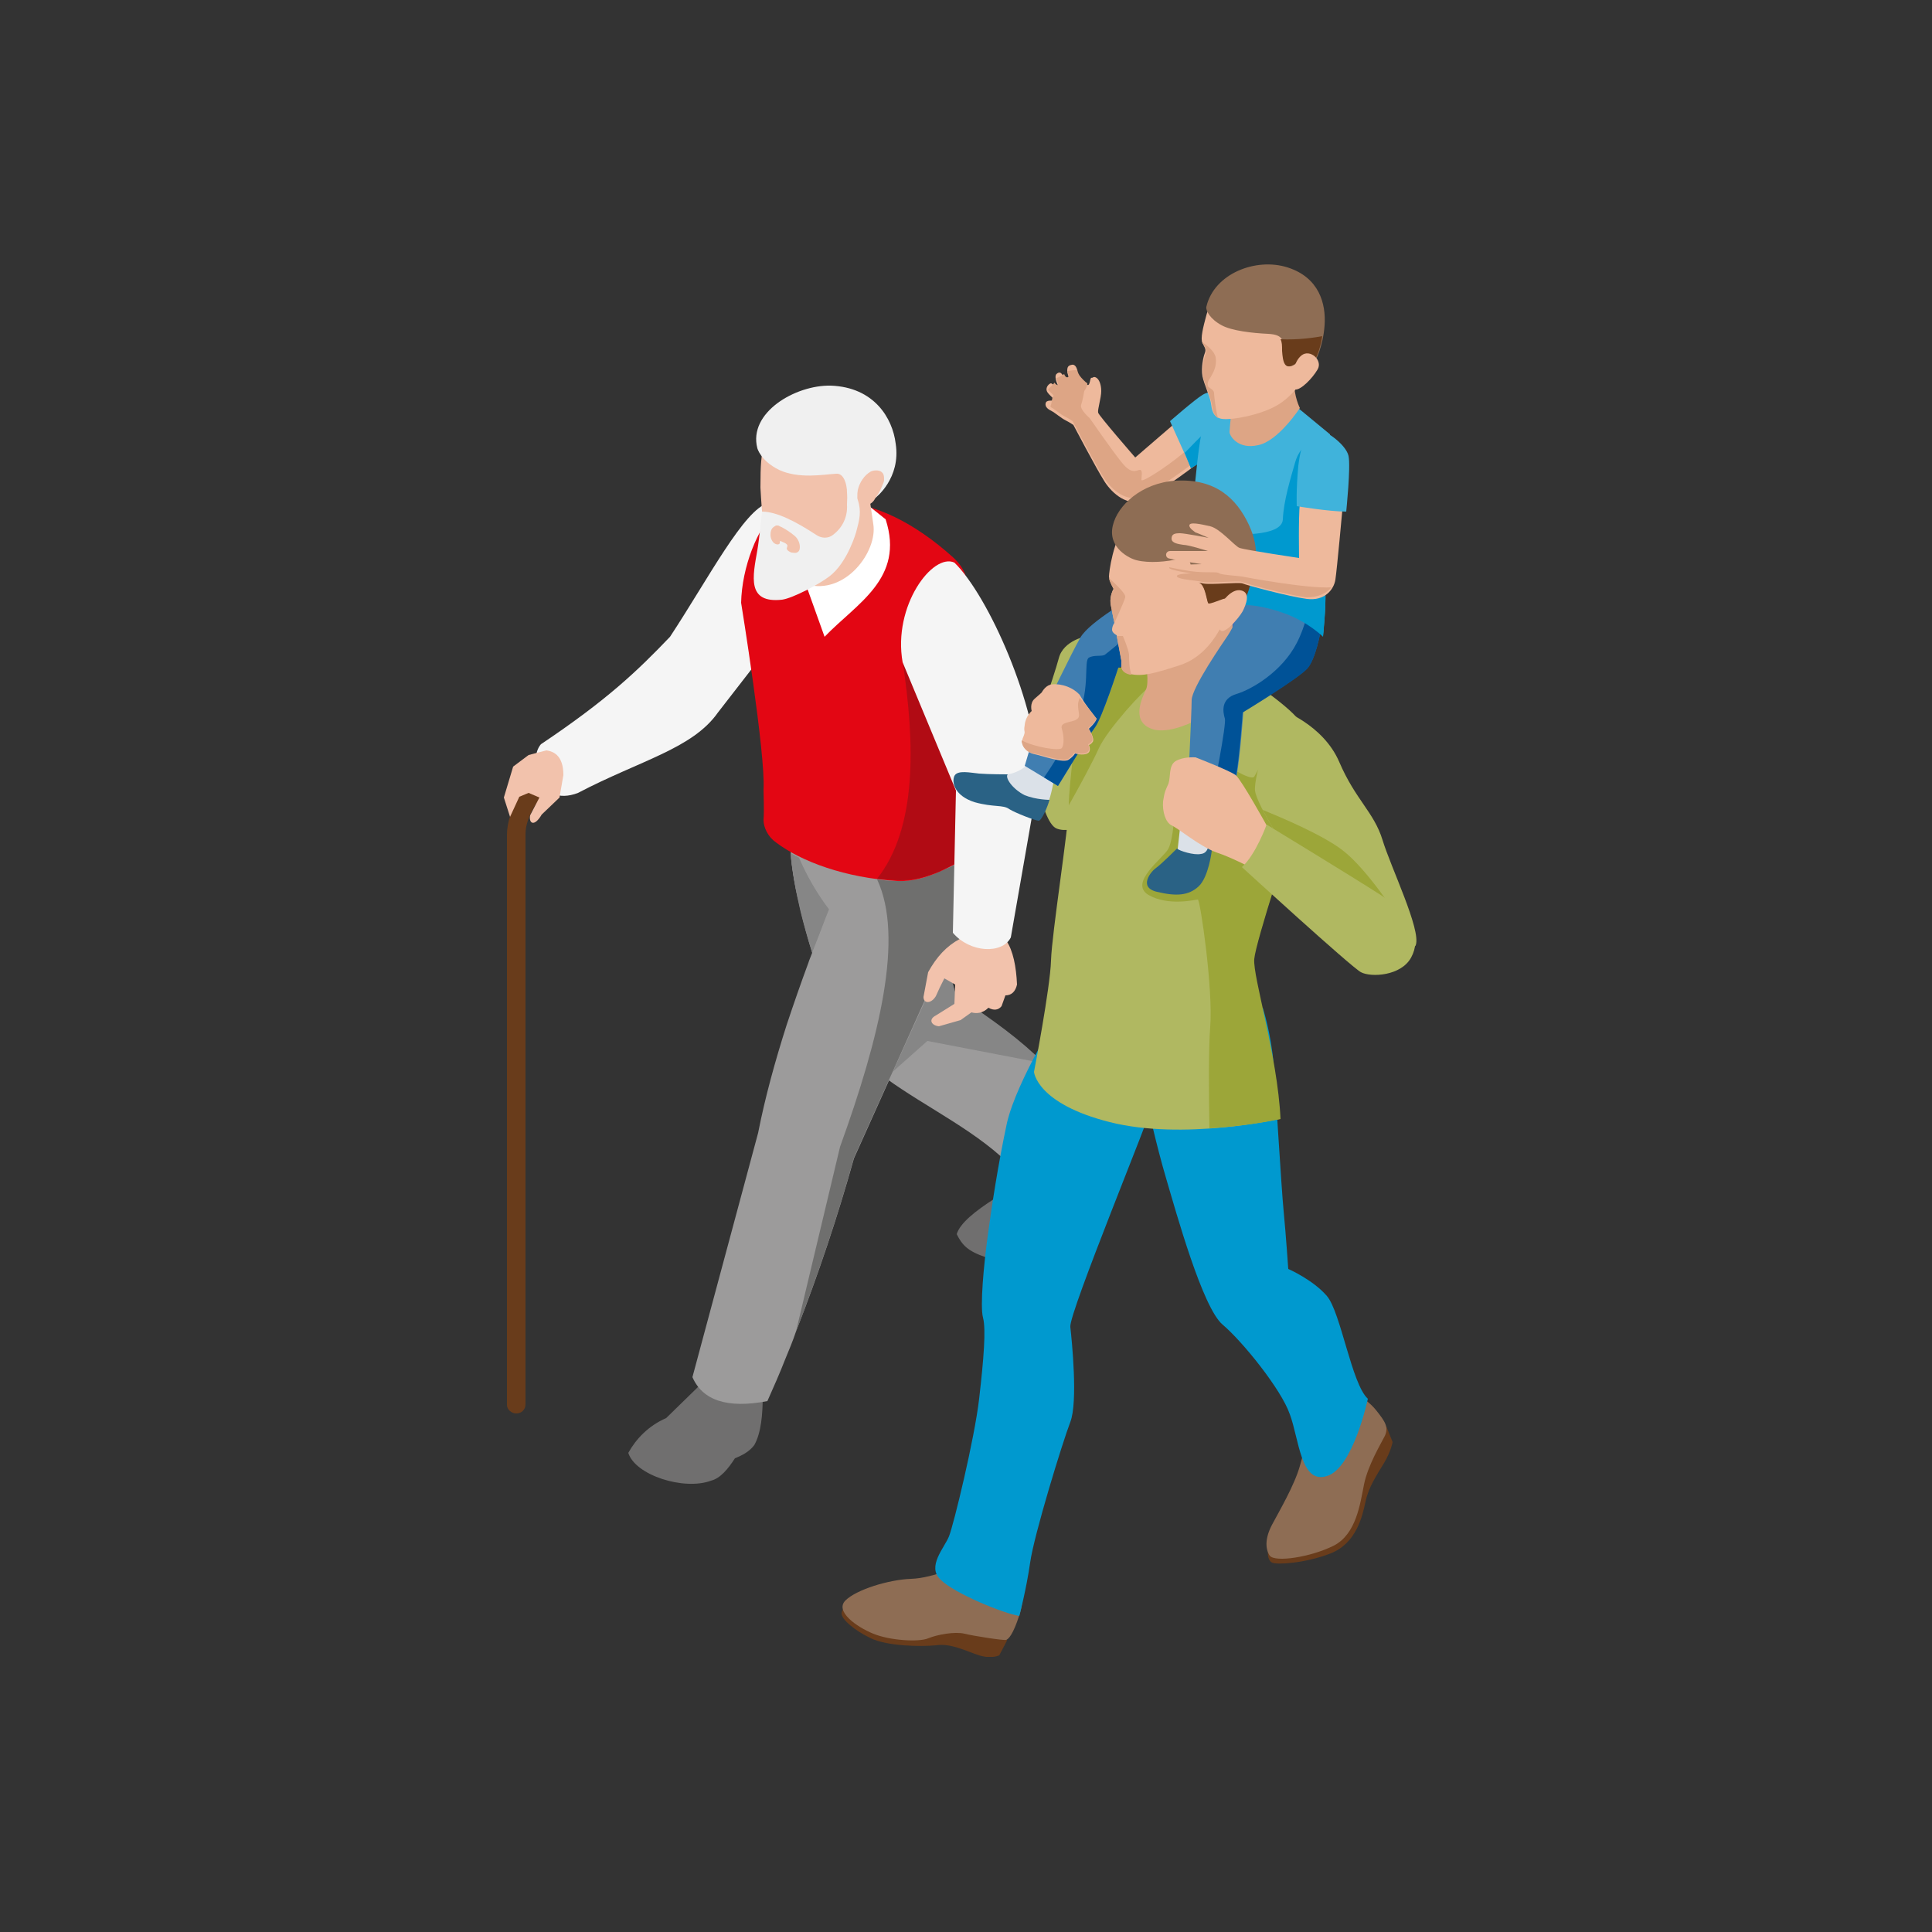 <?xml version="1.0" encoding="utf-8"?>
<!-- Generator: Adobe Illustrator 26.5.0, SVG Export Plug-In . SVG Version: 6.00 Build 0)  -->
<svg version="1.1" id="Ebene_1" xmlns="http://www.w3.org/2000/svg" xmlns:xlink="http://www.w3.org/1999/xlink" x="0px" y="0px"
	 viewBox="0 0 250 250" style="enable-background:new 0 0 250 250;" xml:space="preserve">
<rect x="0" y="0" width="250" height="250" fill="#333333" stroke="none"/>
<style type="text/css">
	.st0{fill:none;}
	.st1{fill:#693C1B;}
	.st2{fill:#706F6F;}
	.st3{fill:#9C9B9B;}
	.st4{fill:#CACCD3;}
	.st5{fill:#868686;}
	.st6{fill:#6F6F6E;}
	.st7{fill:#F5F5F5;}
	.st8{fill:#F2C2AC;}
	.st9{fill:#E30613;}
	.st10{fill:#FFFFFF;}
	.st11{fill:#EFAC90;}
	.st12{fill:#F0F0F0;}
	.st13{fill:#E0C9CD;}
	.st14{fill:#97898D;}
	.st15{fill:#807678;}
	.st16{opacity:0.25;fill:#1D1D1B;enable-background:new    ;}
	.st17{clip-path:url(#SVGID_00000166638995395334334320000000449008906229804946_);fill:#B0B861;}
	.st18{clip-path:url(#SVGID_00000042015168832405164490000008108725879600132251_);fill:#693C1B;}
	.st19{clip-path:url(#SVGID_00000080168685610905090750000000244865855048961179_);fill:#693C1B;}
	.st20{clip-path:url(#SVGID_00000145056566592399657050000017576193150090309030_);fill:#8E6D54;}
	.st21{clip-path:url(#SVGID_00000152973911429927551640000011956329290492240545_);fill:#8E6D54;}
	.st22{clip-path:url(#SVGID_00000090265396662209781080000000453115959234914432_);fill:#0099CF;}
	.st23{clip-path:url(#SVGID_00000158746811499648242030000008769360705409396101_);fill:#0099CF;}
	.st24{clip-path:url(#SVGID_00000066490609422438535390000016388911698469803918_);fill:#B0B861;}
	.st25{clip-path:url(#SVGID_00000016076267409083825500000010752936941589802132_);fill:#9CA639;}
	.st26{clip-path:url(#SVGID_00000078765569374238222940000015090510628835507584_);fill:#9CA639;}
	.st27{clip-path:url(#SVGID_00000121265350174826923470000005296599151367173006_);fill:#DBE1E8;}
	.st28{clip-path:url(#SVGID_00000084526746361809454240000013765529681059797921_);fill:#DBE1E8;}
	.st29{clip-path:url(#SVGID_00000041269473534126164310000013569540377287286711_);fill:#4670B5;}
	.st30{clip-path:url(#SVGID_00000118382224444023957210000002801612609378730424_);fill:#EEB99C;}
	.st31{clip-path:url(#SVGID_00000107570419502409167850000009858514560807062178_);fill:#DDA585;}
	.st32{clip-path:url(#SVGID_00000006702788226950852220000003218080830829522081_);fill:#40B3DB;}
	.st33{clip-path:url(#SVGID_00000158027748517426559460000010577292286631939239_);fill:#0099CF;}
	.st34{clip-path:url(#SVGID_00000023249465799894940490000008648022705174358674_);fill:#B0B861;}
	.st35{clip-path:url(#SVGID_00000059275419266869596410000010935894464270375814_);fill:#9CA639;}
	.st36{clip-path:url(#SVGID_00000083066820094952503240000017463282259174437268_);fill:#DDA585;}
	.st37{clip-path:url(#SVGID_00000164490449637386545650000000633467989037676718_);fill:#407EB1;}
	.st38{clip-path:url(#SVGID_00000086653112188881525580000015130465465557533365_);fill:#005297;}
	.st39{clip-path:url(#SVGID_00000031929355569595377890000013463634821919792040_);fill:#40B3DB;}
	.st40{clip-path:url(#SVGID_00000070114066508056749320000012690811200577638831_);fill:#0099CF;}
	.st41{clip-path:url(#SVGID_00000092444835193419816870000005149072199544434068_);fill:#407EB1;}
	.st42{clip-path:url(#SVGID_00000146467349108436458570000016300592264883997848_);fill:#005297;}
	.st43{clip-path:url(#SVGID_00000001640137666006299410000002128241087462329988_);fill:#EEB99C;}
	.st44{clip-path:url(#SVGID_00000127019416943187620960000007681895790496454294_);fill:#DDA585;}
	.st45{clip-path:url(#SVGID_00000067227371856613912310000001694374334771034790_);fill:#DDA585;}
	.st46{clip-path:url(#SVGID_00000127730406375402170950000015727461136736013998_);fill:#8E6D54;}
	.st47{clip-path:url(#SVGID_00000098906860014053654630000018410785159057543824_);fill:#693C1B;}
	.st48{clip-path:url(#SVGID_00000163761398477541618150000005029112602791405499_);fill:#EEB99C;}
	.st49{clip-path:url(#SVGID_00000023979663523744880320000009040827552341224112_);fill:#EEB99C;}
	.st50{clip-path:url(#SVGID_00000148631824019793655300000007641339690690424224_);fill:#DDA585;}
	.st51{clip-path:url(#SVGID_00000173134802608308241470000015455155225182519474_);fill:#40B3DB;}
	.st52{clip-path:url(#SVGID_00000175296607848652202320000012567450348483982518_);fill:#DDA585;}
	.st53{clip-path:url(#SVGID_00000132771600529494277000000013356158471425048737_);fill:#EEB99C;}
	.st54{clip-path:url(#SVGID_00000018927162613894815800000007345149956002581928_);fill:#DDA585;}
	.st55{clip-path:url(#SVGID_00000103222806545266058890000015410500030304943255_);fill:#8E6D54;}
	.st56{clip-path:url(#SVGID_00000119813510454263109610000005740537187938387601_);fill:#693C1B;}
	.st57{clip-path:url(#SVGID_00000015356359225526562210000001679506934983774609_);fill:#EEB99C;}
	.st58{clip-path:url(#SVGID_00000173122222502992000050000010056552298495549843_);fill:#2A6285;}
	.st59{clip-path:url(#SVGID_00000082334475893002963410000005903476773157121946_);fill:#2A6285;}
	.st60{clip-path:url(#SVGID_00000010273591133396865410000007684075455227365261_);fill:#EEB99C;}
	.st61{clip-path:url(#SVGID_00000158744993845604266040000013983127867638473904_);fill:#EEB99C;}
	.st62{clip-path:url(#SVGID_00000114785925930520566940000016530244070472643995_);fill:#DDA585;}
	.st63{clip-path:url(#SVGID_00000166665709426466938100000013303740378409644952_);fill:#B0B861;}
</style>
<rect x="47.4" y="48.1" class="st0" width="118.5" height="161.5"/>
<rect x="63" y="48.1" class="st0" width="102.9" height="149.5"/>
<rect x="47.4" y="48.1" class="st0" width="118.5" height="161.5"/>
<rect x="63" y="48.1" class="st0" width="102.9" height="149.5"/>
<path class="st1" d="M66.8,182.9c0.7,0,1.2-0.5,1.2-1.2v-73.8c0-2.3,2-5.5,4.4-6.8l3.1-1.8c0.6-0.3,0.8-1.1,0.5-1.7
	c-0.3-0.6-1.1-0.8-1.7-0.5L71.2,99c-3.1,1.8-5.6,5.8-5.6,9v73.8C65.6,182.4,66.2,182.9,66.8,182.9"/>
<path class="st2" d="M141.8,146.3c1.1,0.9,1.8,2.6,2.2,4.6c-0.6,1.7-1.7,3-3.3,3.9l-3.7,5c-1,1.3-2.5,2.2-4.2,2.8
	c-1.6,0.4-3.4,0.4-5.2,0.1c-2.4-0.8-3.1-1.6-3.8-3c0.4-1.4,2.4-3,4.9-4.6l3.5-4.3l0.1-4.5l6.5-3.1L141.8,146.3z"/>
<path class="st3" d="M102.1,106c0,8.1,2.5,17.1,6.4,26.7c0.1,0.2,0.2,0.4,0.2,0.6c1.1,2.3,3.3,4.3,5.9,6.2
	c5.2,3.8,12.3,7.1,16.6,11.8c3.8,1.4,10.6-1.4,10.6-5.5c-2.3-3.3-4.4-5.9-6.7-8.1c-3-3-6.4-5.5-11.4-8.8l-4.8-17.5L102.1,106"/>
<path class="st4" d="M103.6,117.9c-0.6-2.6-1.1-5.1-1.3-7.6c0,0,0,0,0,0C102.6,112.8,103,115.3,103.6,117.9"/>
<path class="st5" d="M105.1,123.3c1.6-4,1.1-2.8,2.2-5.6c-1.6-2.1-2.9-4.4-3.9-6.7c-0.4-0.2-0.7-0.4-1.1-0.6c0.2,2.5,0.7,5,1.3,7.6
	C104,119.6,104.5,121.4,105.1,123.3 M115.5,138.7l4.5-4l15.1,2.9c-3-3-6.4-5.5-11.4-8.8l-1.3-4.9c0,0-0.1,0-0.1,0.1l-0.1,0.1
	L115.5,138.7"/>
<path class="st2" d="M98.7,180.5c0,2.5-0.2,4.9-1.1,6.5c-0.6,0.8-1.5,1.3-2.5,1.7c-0.9,1.4-1.9,2.6-3.1,2.9
	c-3.5,1.3-9.8-0.7-10.7-3.6c1-1.8,2.6-3.5,4.9-4.5l4.3-4.2l1.3-4.8l7.3,1.8L98.7,180.5z"/>
<path class="st3" d="M89.6,178.2c1.3,3,4.5,4.1,9.7,3.1c0.8-1.8,1.6-3.6,2.3-5.4c0.5-1.2,1-2.4,1.4-3.6l0,0
	c2.9-7.4,5.4-14.9,7.5-22.4l11.6-25.8l0.1-0.1c6.8-4.3,7.1-9.9,6.3-15.3l0.6-2.6l0.9-3.9l1.4-6.1l0.2-2.1L102,102
	c-0.4,5.7,1.8,11,5.3,15.6c-1.2,3-0.5,1.4-2.6,6.7l-0.1,0.3c-1,2.7-1.9,5.3-2.8,8c-1.5,4.7-2.8,9.4-3.7,14L89.6,178.2"/>
<path class="st6" d="M103,172.3l5.7-23.9c5.1-14.1,8.3-27.1,4.8-34.6c0.8,0.1,1.7,0.2,2.6,0.2c0.2,0,0.3,0,0.5,0
	c1.7,0,3.4-0.5,4.9-1.2c0.9-0.4,2-0.8,3.4-1.4c0.2-0.1,0.5-0.3,0.6-0.6c0.2-0.1,0.3-0.1,0.5-0.2c0.9-0.3,0.7-1.4,0.4-2.5
	c0-0.3,0.1-0.6,0.1-0.8l2.6-1.3l-0.6,2.6c0.2,1.2,0.3,2.5,0.3,3.7c0,4.2-1.3,8.3-6.6,11.6l-0.1,0.1l-6.6,14.7l-0.5,1.1l-4.5,10
	C108.4,157.4,105.9,164.8,103,172.3L103,172.3"/>
<path class="st7" d="M99.4,65.1c-3.1,0.8-7.7,9.7-12.7,17.3c-4.3,4.5-8.2,8.2-16.7,13.9c-1.7,1.9-0.4,8.3,4.8,6.3
	c8-4.2,14.8-5.7,18.1-10.4l7.6-9.8L99.4,65.1z"/>
<path class="st8" d="M66,105.7l-0.8-2.5l1.2-4l2-1.5l2.3-0.6c1.5,0.2,2.2,1.3,2.2,3.2l-0.5,2.9l-2.3,2.2c-1,1.7-1.7,1.1-1.5,0.1
	l1.2-2.3l-1.4-0.6l-1.2,0.5L66,105.7z"/>
<path class="st9" d="M100.4,109c3.3,2.5,9,4.6,15.7,5c3.9,0.2,7.4-2.3,9.9-3.3c1.4-0.5,0.1-2.9,0-4.3c-0.2-1.6-0.3-3.5-0.4-4.5
	l-0.1-4l-0.1-5.1c-1-15.2,1.4-17.5-2.1-20.7c-5-4.5-10.2-7-14.4-7l-8.4,0.8c-2.5,2.4-4.5,7.5-4.6,12.1c0,0,3.2,19.7,2.9,24.2
	c0,0.7,0.1,2.6,0,3.9C98.8,107.1,99.4,108.3,100.4,109"/>
<path class="st10" d="M109.6,63.2l5,4c2.5,7.7-3.8,10.9-7.9,15.2l-2.4-6.7l-6,1.2l2.2-11L109.6,63.2"/>
<path class="st8" d="M103.1,74.4c0.3,0.6,0.7,1,1.2,1.2c5.1,1.5,9.3-4.3,8.7-7.8c-0.5-3.5-0.8-5.5-0.8-5.5l-9.9,2.4
	c0,0-0.1,0.9-0.2,2.2C102.1,69.3,102.1,72.6,103.1,74.4"/>
<path class="st11" d="M104.7,75c-0.6,0-1.1-0.2-1.6-0.5c-0.7-1.4-0.9-3.7-0.9-5.7c0-0.6,0-1.2,0-1.7l8.6-0.9
	C110.9,66.2,109.4,75,104.7,75"/>
<path class="st8" d="M111.5,64.1c0,0-1.1,4.3-3,6.1c-1.9,1.9-5,2.8-6.1,2.8s-2.1,0-2.8-0.9c-0.8-0.9-1.2-9-1.2-9
	c0-3.1,0.1-4.1,0.5-5.9c0.5-2.6,2.7-8,10.2-6.9c3.6,0.5,5.6,2.8,6.1,6c0.4,2.5-1.7,7.1-1.7,7.1L111.5,64.1z"/>
<path class="st12" d="M113.3,64.4l-3.4,1.4l-0.3-2.1c0-1-0.4-2.5-1.4-2.4c-1.7,0.1-4.8,0.7-7.4-0.5c-2.4-1.2-2.8-2.8-2.8-2.8
	c-1.2-4.6,4.9-8.2,9.5-8.1c5.6,0.2,8,4.2,8.4,7.5C116.6,61.9,113.3,64.4,113.3,64.4"/>
<path class="st8" d="M112.7,61c0.5-0.2,1.2-0.2,1.5,0.2c0.2,0.2,0.2,0.6,0.2,0.9c0,0.3-0.2,0.6-0.3,0.9c-0.2,0.5-0.5,1-0.8,1.4
	c-0.2,0.4-0.5,0.8-1,0.9c-0.4,0.1-1,0.4-1.2,0c-0.2-0.4-0.2-1.4-0.1-1.9C111.2,62.5,111.8,61.5,112.7,61"/>
<polygon class="st13" points="125.5,95.6 125.5,94.2 126.6,95.3 "/>
<path class="st14" d="M126.3,107.5c-0.1-0.4-0.2-0.7-0.2-1c-0.2-1.6-0.3-3.5-0.4-4.5l-0.1-4l0-2.2l1.1-0.3l0.8,0.8l-0.5,4.6
	c0,1.1-0.2,3.3-0.2,5.1c0,0.4,0,0.9-0.1,1.5L126.3,107.5"/>
<path class="st15" d="M126.4,108.1c0-0.3,0.1-0.6,0.1-0.8l-0.3,0.1C126.3,107.7,126.4,107.9,126.4,108.1 M121.5,112.8
	c0.9-0.4,2-0.8,3.4-1.4c0.2-0.1,0.5-0.3,0.6-0.6C124.4,111.4,123,112.2,121.5,112.8"/>
<path class="st16" d="M116.5,113.9c-0.9,0-1.8-0.1-3-0.2c5.2-6.6,4.9-17.5,3.3-28.1l8.7,8.6l0,1.4l0,2.2l0.1,4
	c0.1,1,0.2,2.9,0.4,4.5c0,0.3,0.1,0.7,0.2,1c0.1,0.2,0.1,0.5,0.2,0.7c-0.2,1-0.4,2.1-0.9,2.8c-1.2,0.5-2.5,1.3-4,2
	C119.2,113.7,117.9,113.9,116.5,113.9"/>
<path class="st8" d="M130.8,117.8l-0.6,3.9c0.9,1.3,1.3,3.4,1.4,5.7c-0.2,0.9-0.7,1.4-1.5,1.4l-0.5,1.4c-0.4,0.5-1,0.6-1.7,0.2
	c-0.7,0.7-1.5,0.8-2.2,0.6l-1.4,1l-2.8,0.8c-1-0.1-1.4-0.9-0.4-1.4l2.4-1.5l0.1-2.5l-1.4-0.8l-0.6,1.2l-0.5,1.1
	c-0.6,1-1.6,1-1.6,0.1l0.6-3.2c1.1-2,2.4-3.4,4.1-4.3l1.1-4.7L130.8,117.8z"/>
<path class="st7" d="M123.5,72.8c4.4,4.3,10.7,18.4,10.9,27.9l-3.6,20.6c-1.1,2.2-5.3,2-7.5-0.6l0.4-18.4l-6.9-16.6
	C115.5,78.4,120.7,71.5,123.5,72.8"/>
<path class="st12" d="M111,64.7c0.5,1.5,0.2,2.6-0.2,4.1c0,0-1.1,4-3.5,5.8c-1.3,1-4.7,2.8-6.1,3c-4.6,0.5-3.8-3-3.2-6.4
	c0.3-1.8,0.6-5,0.6-5c1.9,0,4.4,1.3,7,3c0.7,0.5,1.6,0.5,2.2,0c1.2-0.9,1.9-2.3,1.8-3.9c0-1.1,0.2-2.2-0.2-3.2L111,64.7z"/>
<path class="st8" d="M102.9,69.4c0.4,0.4,0.6,0.9,0.6,1.4c0,0.3-0.1,0.6-0.4,0.7c-0.2,0.1-0.5,0-0.7,0c-0.2-0.1-0.5-0.2-0.6-0.5
	l0.1-0.4c-0.1-0.3-0.5-0.4-0.7-0.5l-0.2-0.1c-0.1,0-0.1,0.2-0.1,0.3c-0.1,0.2-0.4,0.2-0.7,0c-0.3-0.2-0.5-0.7-0.5-1.1
	c0-0.4,0.1-0.8,0.4-1c0.1-0.1,0.2-0.1,0.3-0.2c0.1,0,0.2,0,0.3,0C101.4,68.3,102.2,68.8,102.9,69.4"/>
<rect x="47.4" y="48.1" class="st0" width="118.5" height="161.5"/>
<rect x="63" y="48.1" class="st0" width="102.9" height="149.5"/>
<rect x="47.4" y="48.1" class="st0" width="118.5" height="161.5"/>
<g>
	<g>
		<defs>
			<rect id="SVGID_1_" x="47.4" y="34.2" width="136" height="180.2"/>
		</defs>
		<clipPath id="SVGID_00000068658920243518456690000005193200412098317757_">
			<use xlink:href="#SVGID_1_"  style="overflow:visible;"/>
		</clipPath>
		<path style="clip-path:url(#SVGID_00000068658920243518456690000005193200412098317757_);fill:#B0B861;" d="M140.7,82.3
			c0,0-3.1,0.5-3.7,2.9c-0.6,2.3-3.7,11.2-3.7,11.2s1.3,9.9,3.4,10.8s6.4-1.5,6.4-1.5S144.4,85,140.7,82.3"/>
	</g>
	<g>
		<defs>
			<rect id="SVGID_00000095338408411719066690000009982509377050894723_" x="47.4" y="34.2" width="136" height="180.2"/>
		</defs>
		<clipPath id="SVGID_00000039111961157875857020000011011791244543317944_">
			<use xlink:href="#SVGID_00000095338408411719066690000009982509377050894723_"  style="overflow:visible;"/>
		</clipPath>
		<path style="clip-path:url(#SVGID_00000039111961157875857020000011011791244543317944_);fill:#693C1B;" d="M129.5,209.1l0.8,3.2
			l-1,1.9c0,0-1,0.5-2.6,0c-1.6-0.5-3.6-1.6-5.6-1.3c-2,0.2-6.3,0.1-8.4-0.9c-2.1-1-3.9-2.5-3.8-3.3c0.1-0.8,1.3-1.3,1.3-1.3
			L129.5,209.1z"/>
	</g>
	<g>
		<defs>
			<rect id="SVGID_00000031906251196834943090000003062884841431681982_" x="47.4" y="34.2" width="136" height="180.2"/>
		</defs>
		<clipPath id="SVGID_00000152255681194876347480000013362821779907646098_">
			<use xlink:href="#SVGID_00000031906251196834943090000003062884841431681982_"  style="overflow:visible;"/>
		</clipPath>
		<path style="clip-path:url(#SVGID_00000152255681194876347480000013362821779907646098_);fill:#693C1B;" d="M176.9,184.6h2.5
			l0.8,2c0,0-0.2,1.2-1.1,2.7s-2,3.1-2.4,5s-1.2,5.4-4.5,6.7s-7,1.5-7.6,1.2s-0.7-1.5-0.3-2.1C164.6,199.5,176.9,184.6,176.9,184.6"
			/>
	</g>
	<g>
		<defs>
			<rect id="SVGID_00000135648819473491936700000009166261935856542117_" x="47.4" y="34.2" width="136" height="180.2"/>
		</defs>
		<clipPath id="SVGID_00000072272452179368534080000009963107616547587982_">
			<use xlink:href="#SVGID_00000135648819473491936700000009166261935856542117_"  style="overflow:visible;"/>
		</clipPath>
		<path style="clip-path:url(#SVGID_00000072272452179368534080000009963107616547587982_);fill:#8E6D54;" d="M132.2,204.1
			c0,0,0.5,2.5-0.3,4.9c-0.8,2.5-1.4,3.1-1.7,3.2c-0.3,0.1-4.2-0.5-5.4-0.8c-1.2-0.3-3.5,0.1-4.7,0.6c-1.2,0.5-4.9,0.3-7.1-0.6
			s-5-2.9-3.6-4.3s5.6-2.7,8.5-2.8s6.9-1.8,7.3-2.8C125.7,200.4,132.2,204.1,132.2,204.1"/>
	</g>
	<g>
		<defs>
			<rect id="SVGID_00000175280786625471998520000009181765288907985332_" x="47.4" y="34.2" width="136" height="180.2"/>
		</defs>
		<clipPath id="SVGID_00000144299266964986222930000010630480193717233314_">
			<use xlink:href="#SVGID_00000175280786625471998520000009181765288907985332_"  style="overflow:visible;"/>
		</clipPath>
		<path style="clip-path:url(#SVGID_00000144299266964986222930000010630480193717233314_);fill:#8E6D54;" d="M174.6,180
			c0,0,2.1,0.8,3.4,2.4s1.7,2.3,1.2,3.4c-0.5,1-2.2,3.8-2.7,6.3s-1,6.4-3.9,7.9c-3,1.5-7.6,2.2-8.3,1.3c-0.6-0.9-0.6-2.3,0.3-4
			s2.9-5.1,3.6-7.6s1.4-5,1.4-5L174.6,180z"/>
	</g>
	<g>
		<defs>
			<rect id="SVGID_00000058570849035600251310000007967772999993060284_" x="47.4" y="34.2" width="136" height="180.2"/>
		</defs>
		<clipPath id="SVGID_00000108292867236314977640000017169639045044712615_">
			<use xlink:href="#SVGID_00000058570849035600251310000007967772999993060284_"  style="overflow:visible;"/>
		</clipPath>
		<path style="clip-path:url(#SVGID_00000108292867236314977640000017169639045044712615_);fill:#0099CF;" d="M163.4,130.4
			c0,0,1.1,3.4,1.4,7.3c0.3,3.9,1,15.9,1.3,19s0.6,7.5,0.6,7.5s3.2,1.4,5,3.5s3.2,11.4,5.3,13.3c0,0-1.9,9-5.3,10
			c-3.4,1.1-3.6-4.8-4.8-8c-1.1-3.2-6.1-9.4-8.7-11.6c-2.6-2.2-6-14.5-7.3-18.9s-2.4-9.5-2.4-9.5l-1.8-11L163.4,130.4z"/>
	</g>
	<g>
		<defs>
			<rect id="SVGID_00000074409505895110904900000004830470862088864701_" x="47.4" y="34.2" width="136" height="180.2"/>
		</defs>
		<clipPath id="SVGID_00000098917729812492914870000005064886978259880335_">
			<use xlink:href="#SVGID_00000074409505895110904900000004830470862088864701_"  style="overflow:visible;"/>
		</clipPath>
		<path style="clip-path:url(#SVGID_00000098917729812492914870000005064886978259880335_);fill:#0099CF;" d="M137.5,130.4
			c0,0-5.9,9.3-7.2,14.9c-1.2,5.6-2,11-2.5,14.7c-0.5,3.7-1,9-0.6,10.5s0.1,5.3-0.5,10.5c-0.6,5.2-3.3,16.3-3.9,17.8
			s-2.9,3.9-1.1,5.6c1.8,1.8,8.2,4.4,10.2,4.7c0,0,0.9-3.4,1.4-6.9c0.5-3.6,4.2-15.6,5.2-18.2c1-2.6,0.2-10.5,0-12.3
			c-0.2-1.8,10.6-27.9,10.7-29s1.9-10.3,1.9-10.3L137.5,130.4z"/>
	</g>
	<g>
		<defs>
			<rect id="SVGID_00000142139704980355264010000012574079086463127958_" x="47.4" y="34.2" width="136" height="180.2"/>
		</defs>
		<clipPath id="SVGID_00000052070851479418877630000008437250791407772083_">
			<use xlink:href="#SVGID_00000142139704980355264010000012574079086463127958_"  style="overflow:visible;"/>
		</clipPath>
		<path style="clip-path:url(#SVGID_00000052070851479418877630000008437250791407772083_);fill:#B0B861;" d="M167.1,107.6
			c0,0-4.6,14.1-4.9,16.5c-0.2,2.3,3,12.4,3.3,20.7c0,0-12.4,2.8-21.9,0.4c-9.5-2.4-9.8-6.5-9.8-6.5s2.1-10.9,2.2-14.4
			s2.3-17.3,2.3-20s1.1-9.8,1.1-14.2c0-4.4,11-4,11-4l10.5,1.3c0,0,5.8,3.9,7.1,5.7C169.4,94.7,167.9,105.3,167.1,107.6"/>
	</g>
	<g>
		<defs>
			<rect id="SVGID_00000035525492067590433800000009570010818820036517_" x="47.4" y="34.2" width="136" height="180.2"/>
		</defs>
		<clipPath id="SVGID_00000062151456910670743340000005427280252690867135_">
			<use xlink:href="#SVGID_00000035525492067590433800000009570010818820036517_"  style="overflow:visible;"/>
		</clipPath>
		<path style="clip-path:url(#SVGID_00000062151456910670743340000005427280252690867135_);fill:#9CA639;" d="M162.3,124.1
			c0.2-2.3,4.9-16.5,4.9-16.5c0.5-1.6,1.4-7,1.4-10.9l-4.5,0.6c0,0-1.4,2.5-1.8,3.2c-0.5,0.6-3.7-1.6-3.9-1.6s-7,5.5-6.6,5.8
			c0.3,0.3,0,3.9-0.6,5.1c-0.6,1.2-5.2,4.4-2.6,6c2.6,1.5,6.1,0.6,6.4,0.6c0.3,0,2,11.6,1.6,16.5c-0.2,2.4-0.2,8-0.1,13.1
			c5.2-0.3,9.2-1.2,9.2-1.2C165.3,136.5,162.1,126.4,162.3,124.1"/>
	</g>
	<g>
		<defs>
			<rect id="SVGID_00000091708540249907736890000006259104540366712228_" x="47.4" y="34.2" width="136" height="180.2"/>
		</defs>
		<clipPath id="SVGID_00000017510403194146112400000000841211860312661176_">
			<use xlink:href="#SVGID_00000091708540249907736890000006259104540366712228_"  style="overflow:visible;"/>
		</clipPath>
		<path style="clip-path:url(#SVGID_00000017510403194146112400000000841211860312661176_);fill:#9CA639;" d="M149,88.7
			c0.3-0.1,0.8-1.3,1.3-2.7c-1.1,0-10.9-0.1-10.9,4c0,4.4-1.1,11.4-1.1,14.2c1.2-2.1,3.2-5.8,3.9-7.4
			C143.3,94.4,148.1,89.1,149,88.7"/>
	</g>
	<g>
		<defs>
			<rect id="SVGID_00000150809559711317986540000000110846236239782569_" x="47.4" y="34.2" width="136" height="180.2"/>
		</defs>
		<clipPath id="SVGID_00000150795626187810508500000004025515939622309270_">
			<use xlink:href="#SVGID_00000150809559711317986540000000110846236239782569_"  style="overflow:visible;"/>
		</clipPath>
		<path style="clip-path:url(#SVGID_00000150795626187810508500000004025515939622309270_);fill:#DBE1E8;" d="M152.7,112.5l-0.3-2.7
			l0.3-2.7l3.8,0.8v1.2c0,0,0.1,1.2-0.2,1.6c-0.5,0.8-1.6,1.2-2.1,1.5C153.4,112.7,152.7,112.5,152.7,112.5"/>
	</g>
	<g>
		<defs>
			<rect id="SVGID_00000111873141712527018230000015562629623838193046_" x="47.4" y="34.2" width="136" height="180.2"/>
		</defs>
		<clipPath id="SVGID_00000096761845597669296270000010730759446881153429_">
			<use xlink:href="#SVGID_00000111873141712527018230000015562629623838193046_"  style="overflow:visible;"/>
		</clipPath>
		<path style="clip-path:url(#SVGID_00000096761845597669296270000010730759446881153429_);fill:#DBE1E8;" d="M136.4,100.8
			c0,0-0.4,2.3-0.8,3.1c-0.3,0.8-6.1,0-6.4-1.1c-0.3-1.1,0.5-2.6,1.1-2.6c0.6,0,2.2-0.6,2.7-1.4c0.5-0.8,1.8-0.8,1.8-0.8
			L136.4,100.8z"/>
	</g>
	<g>
		<defs>
			<rect id="SVGID_00000182518485601099676100000001510987352230072765_" x="47.4" y="34.2" width="136" height="180.2"/>
		</defs>
		<clipPath id="SVGID_00000059999065477274523590000010056759805493446069_">
			<use xlink:href="#SVGID_00000182518485601099676100000001510987352230072765_"  style="overflow:visible;"/>
		</clipPath>
		<path style="clip-path:url(#SVGID_00000059999065477274523590000010056759805493446069_);fill:#4670B5;" d="M161.9,81.6
			c0,0-8.4,0.8-9.5-1.5c-1.1-2.3,3.9-5.7,3.9-5.7l7.1,1.4L161.9,81.6z"/>
	</g>
	<g>
		<defs>
			<rect id="SVGID_00000087378838624786845530000004696153899820064172_" x="47.4" y="34.2" width="136" height="180.2"/>
		</defs>
		<clipPath id="SVGID_00000057146036562132074490000003782284901647363994_">
			<use xlink:href="#SVGID_00000087378838624786845530000004696153899820064172_"  style="overflow:visible;"/>
		</clipPath>
		<path style="clip-path:url(#SVGID_00000057146036562132074490000003782284901647363994_);fill:#EEB99C;" d="M140.7,49.8
			c-0.2-0.1-0.9-0.7-1-1c-0.2-0.3-0.3-0.6-0.3-0.8c0-0.2-0.2-0.9-0.7-0.8s-0.6,0.3-0.6,0.8s0.4,1,0.1,1.1s-0.5-0.4-0.8-0.7
			c-0.2-0.3-0.5-0.2-0.7,0s-0.1,0.7,0,1c0.1,0.3,0.3,0.6,0.2,0.8s-0.7-0.6-0.9-0.6s-0.8,0.5-0.5,1.1c0.3,0.5,1,0.9,0.8,1.1
			c-0.2,0.1-0.9-0.1-1,0.4c-0.1,0.5,0.4,0.8,0.8,1c0.4,0.2,1.2,0.9,1.8,1.2s1,0.6,1,0.6s3,5.7,3.9,7.1c0.8,1.4,2.8,3.4,4.8,2.7
			c2.1-0.7,8.4-5.6,8.4-5.6l1.4-7.8c0,0-0.8-0.5-2.7,1.1s-7.8,6.7-7.8,6.7s-4.7-5.4-4.8-5.8s0.4-1.9,0.4-2.8c0-0.9-0.3-1.5-0.6-1.7
			c-0.3-0.2-0.4-0.1-0.6,0C141,48.7,141.1,50,140.7,49.8"/>
	</g>
	<g>
		<defs>
			<rect id="SVGID_00000120524422461640834620000009694555084883355310_" x="47.4" y="34.2" width="136" height="180.2"/>
		</defs>
		<clipPath id="SVGID_00000044155002358935020780000008550886787706699694_">
			<use xlink:href="#SVGID_00000120524422461640834620000009694555084883355310_"  style="overflow:visible;"/>
		</clipPath>
		<path style="clip-path:url(#SVGID_00000044155002358935020780000008550886787706699694_);fill:#DDA585;" d="M155.9,58.8l0.6-3.5
			c-0.3,0.4-1.7,1.9-3.6,3.5c-2.2,1.8-5.2,3.7-5.2,3.3c0-0.4,0.2-1.3-0.2-1.3c-0.4,0-1,0.7-2.3-0.9c-1.3-1.6-4.2-5.8-4.2-5.8
			s-1.3-1.1-1.1-1.7c0.2-0.6,0.4-1.8,0.4-1.8s0.4-0.5,0.4-1c-0.2-0.1-0.8-0.7-1-1c-0.2-0.3-0.3-0.6-0.3-0.8
			c-0.1,0.1-0.2,0.1-0.3,0.1c-0.4,0-0.8,0.1-1,0.1c0.1,0.4,0.3,0.7,0.1,0.8c-0.2,0.1-0.4-0.1-0.5-0.4c-0.5,0.3-0.8,0.5-1,0.5
			c0,0,0,0.1,0,0.1c0.1,0.3,0.3,0.6,0.2,0.8c-0.1,0.1-0.3-0.1-0.5-0.3c0,0.1,0,0.1-0.1,0.2c-0.2,0.2-0.5,0.5-0.7,0.7
			c0.4,0.5,0.9,0.8,0.7,0.9c0,0-0.1,0-0.1,0c0,0,0,0,0,0.1c-0.1,0.3-0.1,0.9-0.3,1.2c0,0,0.1,0,0.1,0.1c0.4,0.2,1.2,0.9,1.8,1.2
			s1,0.6,1,0.6s3,5.7,3.9,7.1c0.8,1.4,2.8,3.4,4.8,2.7C149.6,63.7,155.9,58.8,155.9,58.8"/>
	</g>
	<g>
		<defs>
			<rect id="SVGID_00000008854363178153849090000008778026774824595900_" x="47.4" y="34.2" width="136" height="180.2"/>
		</defs>
		<clipPath id="SVGID_00000111906296358848357920000006939603872015483548_">
			<use xlink:href="#SVGID_00000008854363178153849090000008778026774824595900_"  style="overflow:visible;"/>
		</clipPath>
		<path style="clip-path:url(#SVGID_00000111906296358848357920000006939603872015483548_);fill:#40B3DB;" d="M151.4,54.5l2.7,6
			l2.5-1.5l1.1-8.3c0,0-1.1-0.2-2.1,0.4C154.6,51.7,151.4,54.5,151.4,54.5"/>
	</g>
	<g>
		<defs>
			<rect id="SVGID_00000031917114150532439450000002047001109481423544_" x="47.4" y="34.2" width="136" height="180.2"/>
		</defs>
		<clipPath id="SVGID_00000126303284012208799990000011367304438919235513_">
			<use xlink:href="#SVGID_00000031917114150532439450000002047001109481423544_"  style="overflow:visible;"/>
		</clipPath>
		<path style="clip-path:url(#SVGID_00000126303284012208799990000011367304438919235513_);fill:#0099CF;" d="M154.1,60.6l2.5-1.5
			l0.6-4.4c-1.3,1.2-3.9,3.9-3.9,3.9L154.1,60.6z"/>
	</g>
	<g>
		<defs>
			<rect id="SVGID_00000008858478808178739390000014356773325238662057_" x="47.4" y="34.2" width="136" height="180.2"/>
		</defs>
		<clipPath id="SVGID_00000152979054141658809850000009859368324243472020_">
			<use xlink:href="#SVGID_00000008858478808178739390000014356773325238662057_"  style="overflow:visible;"/>
		</clipPath>
		<path style="clip-path:url(#SVGID_00000152979054141658809850000009859368324243472020_);fill:#B0B861;" d="M165.7,91.8
			c0,0,5.5,1.9,7.6,6.8s4.5,6.5,5.6,10.1c1.1,3.6,5,11.6,4.3,13.6S167.1,111,167.1,111s-4.5-6.8-4.7-8.7
			C162.2,100.4,164.7,92.8,165.7,91.8"/>
	</g>
	<g>
		<defs>
			<rect id="SVGID_00000150065841604319439470000017931740450115118208_" x="47.4" y="34.2" width="136" height="180.2"/>
		</defs>
		<clipPath id="SVGID_00000143618868428623021860000017396642889014873728_">
			<use xlink:href="#SVGID_00000150065841604319439470000017931740450115118208_"  style="overflow:visible;"/>
		</clipPath>
		<path style="clip-path:url(#SVGID_00000143618868428623021860000017396642889014873728_);fill:#9CA639;" d="M173.7,110
			c-2.6-2-8.1-4.3-10.3-5.2c1.4,2.7,3.7,6.2,3.7,6.2s7.4,6.4,12.2,9.7l1.8-1.7C181.1,119,177,112.5,173.7,110"/>
	</g>
	<g>
		<defs>
			<rect id="SVGID_00000093142307457038505510000014722416965439934625_" x="47.4" y="34.2" width="136" height="180.2"/>
		</defs>
		<clipPath id="SVGID_00000173877471897557062450000018073375597735141511_">
			<use xlink:href="#SVGID_00000093142307457038505510000014722416965439934625_"  style="overflow:visible;"/>
		</clipPath>
		<path style="clip-path:url(#SVGID_00000173877471897557062450000018073375597735141511_);fill:#DDA585;" d="M159.8,78.5L148.3,86
			c0,0,0.4,2.3,0,3.2c-0.4,0.9-2.2,4.3,1,5.2c3.2,0.8,9.3-2.9,11.1-5.8C162.2,85.6,158.4,84,159.8,78.5"/>
	</g>
	<g>
		<defs>
			<rect id="SVGID_00000010277569500062889190000012340070779006268582_" x="47.4" y="34.2" width="136" height="180.2"/>
		</defs>
		<clipPath id="SVGID_00000006674301087544044900000010797476456086687107_">
			<use xlink:href="#SVGID_00000010277569500062889190000012340070779006268582_"  style="overflow:visible;"/>
		</clipPath>
		<path style="clip-path:url(#SVGID_00000006674301087544044900000010797476456086687107_);fill:#407EB1;" d="M171.2,79.9
			c0,0-0.7,5-2,6.5c-1.3,1.5-8.3,5.6-8.3,5.6s-0.4,5.8-0.9,8.5c-0.5,2.7-1.7,6.3-1.7,6.3l-4.7-2.4c0,0,0.6-12.2,0.6-13.8
			s4.1-7.5,4.7-8.4c0.6-0.9,1.8-3.4,2-3.8s1.4-2.1,1.4-2.1l8.9,0.2C171.2,76.5,171.4,78.8,171.2,79.9"/>
	</g>
	<g>
		<defs>
			<rect id="SVGID_00000018917645294346583310000015555090722686668435_" x="47.4" y="34.2" width="136" height="180.2"/>
		</defs>
		<clipPath id="SVGID_00000126312314258367244190000009212157990896527027_">
			<use xlink:href="#SVGID_00000018917645294346583310000015555090722686668435_"  style="overflow:visible;"/>
		</clipPath>
		<path style="clip-path:url(#SVGID_00000126312314258367244190000009212157990896527027_);fill:#005297;" d="M169.2,86.5
			c1.3-1.5,2-6.5,2-6.5c0.2-1.1,0-3.4,0-3.4l-1.4,0c-0.3,1.8-0.9,4.5-2,6.6c-1.9,3.7-5.8,6-7.8,6.6s-1.8,2.2-1.5,3.2
			c0.2,0.7-1.3,8.7-2.3,12.9l2,1.1c0,0,1.2-3.5,1.7-6.3c0.5-2.7,0.9-8.5,0.9-8.5S167.9,87.9,169.2,86.5"/>
	</g>
	<g>
		<defs>
			<rect id="SVGID_00000109026372990130263400000010352556036375070853_" x="47.4" y="34.2" width="136" height="180.2"/>
		</defs>
		<clipPath id="SVGID_00000129192413570424419970000013269186769550183079_">
			<use xlink:href="#SVGID_00000109026372990130263400000010352556036375070853_"  style="overflow:visible;"/>
		</clipPath>
		<path style="clip-path:url(#SVGID_00000129192413570424419970000013269186769550183079_);fill:#40B3DB;" d="M172.1,56.2l-4-3.3
			l-8.6-1.2l-2.2-0.7c0,0-1.5,2.9-2,6c-0.5,3.1-0.9,8.3-1.1,10s-1.1,6.6,1,7.7c2.1,1.1,1.6,2.7,2.4,3c0.8,0.2,3.8,0.4,3.8,0.4
			s1.9,0,4.9,1.1s4.9,3,4.9,3s0.4-3.8,0.3-5.8C171.4,74.2,172.1,56.2,172.1,56.2"/>
	</g>
	<g>
		<defs>
			<rect id="SVGID_00000150063617483715407050000013374494717336804749_" x="47.4" y="34.2" width="136" height="180.2"/>
		</defs>
		<clipPath id="SVGID_00000036234040935712715040000006980997836388031662_">
			<use xlink:href="#SVGID_00000150063617483715407050000013374494717336804749_"  style="overflow:visible;"/>
		</clipPath>
		<path style="clip-path:url(#SVGID_00000036234040935712715040000006980997836388031662_);fill:#0099CF;" d="M169.8,57
			c0,0-1.6,0.7-2.2,2.8s-1.5,5-1.6,7.4c-0.1,2.4-6.8,1.9-6.8,1.9s-2.6,3.1-4.5,5.4c0.1,0.1,0.3,0.3,0.5,0.4c2.1,1.1,1.6,2.7,2.4,3
			c0.8,0.2,3.8,0.4,3.8,0.4s1.9,0,4.9,1.1c3,1.1,4.9,3,4.9,3s0.4-3.8,0.3-5.8c0-1.8,0.5-16.1,0.6-19.4L169.8,57z"/>
	</g>
	<g>
		<defs>
			<rect id="SVGID_00000116934389549068629590000007193923622894287294_" x="47.4" y="34.2" width="136" height="180.2"/>
		</defs>
		<clipPath id="SVGID_00000071527790704810112530000003220044396336617122_">
			<use xlink:href="#SVGID_00000116934389549068629590000007193923622894287294_"  style="overflow:visible;"/>
		</clipPath>
		<path style="clip-path:url(#SVGID_00000071527790704810112530000003220044396336617122_);fill:#407EB1;" d="M133.4,96.4l-0.8,2.7
			l4.3,2.6c0,0,3.9-6.4,4.8-7.6s3-7.7,3-7.7l9.1-4.1l-6.9-5.2c0,0-5.9,3.3-7.1,5.4c-1.2,2.1-4.5,9-4.5,9L133.4,96.4z"/>
	</g>
	<g>
		<defs>
			<rect id="SVGID_00000182494161956263557500000001908040461794560675_" x="47.4" y="34.2" width="136" height="180.2"/>
		</defs>
		<clipPath id="SVGID_00000172409207554688510040000007715490155994579642_">
			<use xlink:href="#SVGID_00000182494161956263557500000001908040461794560675_"  style="overflow:visible;"/>
		</clipPath>
		<path style="clip-path:url(#SVGID_00000172409207554688510040000007715490155994579642_);fill:#005297;" d="M135.1,100.6l1.8,1.1
			c0,0,3.9-6.4,4.8-7.6s3-7.7,3-7.7l9.1-4.1l-4.1-3.1c-2.2,1.8-6.4,5.3-6.7,5.5c-0.4,0.3-1.4,0-2.1,0.4s0.2,3.9-1.4,7.6
			C138.3,95.8,136,99.3,135.1,100.6"/>
	</g>
	<g>
		<defs>
			<rect id="SVGID_00000034778863208579532390000012103445080676299398_" x="47.4" y="34.2" width="136" height="180.2"/>
		</defs>
		<clipPath id="SVGID_00000040561111642813457380000014338075829750583425_">
			<use xlink:href="#SVGID_00000034778863208579532390000012103445080676299398_"  style="overflow:visible;"/>
		</clipPath>
		<path style="clip-path:url(#SVGID_00000040561111642813457380000014338075829750583425_);fill:#EEB99C;" d="M157.8,81.5
			c-0.4,0.7-2,3.6-5.2,4.6c-3.1,1-4.8,1.5-6.4,1.1c-1.5-0.4-1-1.3-1.1-1.8s-0.6-3.2-0.6-3.2s-0.6-0.3-0.6-0.7c0-0.5,0.3-0.9,0.3-0.9
			s-0.3-1.4-0.5-2.5c-0.1-1.1,0.4-1.9,0.4-1.9s-0.6-1.1-0.6-1.6c0-0.5,0.5-4.7,2.3-6.9c1.8-2.2,6.4-5,10.9-3.5
			c4.5,1.5,5.3,5.7,5.5,7.9s-1.3,5.5-2,6.8C159.5,80.1,157.8,81.5,157.8,81.5"/>
	</g>
	<g>
		<defs>
			<rect id="SVGID_00000164496713842603275930000017645857665503905969_" x="47.4" y="34.2" width="136" height="180.2"/>
		</defs>
		<clipPath id="SVGID_00000165940176452499366650000013778204593586308244_">
			<use xlink:href="#SVGID_00000164496713842603275930000017645857665503905969_"  style="overflow:visible;"/>
		</clipPath>
		<path style="clip-path:url(#SVGID_00000165940176452499366650000013778204593586308244_);fill:#DDA585;" d="M146.4,87.3
			c0,0-0.1,0-0.2,0c-1.5-0.4-1-1.3-1.1-1.8s-0.6-3.2-0.6-3.2h0.8c0,0,0.7,1.6,0.8,2.4C146.1,85.3,146.1,86.4,146.4,87.3"/>
	</g>
	<g>
		<defs>
			<rect id="SVGID_00000031903383858296655960000013216827645687370926_" x="47.4" y="34.2" width="136" height="180.2"/>
		</defs>
		<clipPath id="SVGID_00000030477595609183948400000016888111005872931225_">
			<use xlink:href="#SVGID_00000031903383858296655960000013216827645687370926_"  style="overflow:visible;"/>
		</clipPath>
		<path style="clip-path:url(#SVGID_00000030477595609183948400000016888111005872931225_);fill:#DDA585;" d="M144.2,80.6
			c0,0-0.3-1.4-0.5-2.5c-0.1-1.1,0.4-1.9,0.4-1.9s-0.5-0.8-0.6-1.4c0.2,0.2,2.3,2,2.1,2.5C145.5,77.8,144.2,80.6,144.2,80.6"/>
	</g>
	<g>
		<defs>
			<rect id="SVGID_00000167367531477041014770000008095418657523603881_" x="47.4" y="34.2" width="136" height="180.2"/>
		</defs>
		<clipPath id="SVGID_00000148629354736283541480000006220402126141958806_">
			<use xlink:href="#SVGID_00000167367531477041014770000008095418657523603881_"  style="overflow:visible;"/>
		</clipPath>
		<path style="clip-path:url(#SVGID_00000148629354736283541480000006220402126141958806_);fill:#8E6D54;" d="M147.1,72.5
			c-0.9-0.2-3.8-1.6-3.1-4.5c0.6-2.6,3.7-5.5,8.1-5.8c5.2-0.3,7.9,2.3,9.5,5.7s0.8,5.8,0,8.3s-2,4.3-2,4.3l-1.1-1.7
			c0,0,0.8-1.7-0.2-1.4c-1.1,0.4-1.6,0.6-1.9,0.6c-0.2,0-0.3-1.5-0.8-2.3c-0.5-0.8-1.5-0.3-1.5-1.5c0-1.2,0.1-2.2-1.5-1.9
			C151,72.7,148.7,72.9,147.1,72.5"/>
	</g>
	<g>
		<defs>
			<rect id="SVGID_00000015327421521986439740000010726450685807178920_" x="47.4" y="34.2" width="136" height="180.2"/>
		</defs>
		<clipPath id="SVGID_00000093855485071185331520000005090661337644107674_">
			<use xlink:href="#SVGID_00000015327421521986439740000010726450685807178920_"  style="overflow:visible;"/>
		</clipPath>
		<path style="clip-path:url(#SVGID_00000093855485071185331520000005090661337644107674_);fill:#693C1B;" d="M154.3,75
			c1.2,0,5.2-0.2,7.9-1c-0.2,0.8-0.4,1.5-0.6,2.3c-0.8,2.5-2,4.3-2,4.3l-1.1-1.7c0,0,0.8-1.7-0.2-1.4c-1.1,0.4-1.6,0.6-1.9,0.6
			c-0.2,0-0.3-1.5-0.8-2.3C155.2,75.2,154.7,75.3,154.3,75"/>
	</g>
	<g>
		<defs>
			<rect id="SVGID_00000128453699100986233950000011339832067043402371_" x="47.4" y="34.2" width="136" height="180.2"/>
		</defs>
		<clipPath id="SVGID_00000148653757698033846870000005660884402766010806_">
			<use xlink:href="#SVGID_00000128453699100986233950000011339832067043402371_"  style="overflow:visible;"/>
		</clipPath>
		<path style="clip-path:url(#SVGID_00000148653757698033846870000005660884402766010806_);fill:#EEB99C;" d="M158.1,78
			c0,0,1.2-1.9,2.5-1.6s0.6,1.9,0.2,2.7c-0.5,0.9-2.7,3.5-3,2.2C157.5,79.9,158.1,78,158.1,78"/>
	</g>
	<g>
		<defs>
			<rect id="SVGID_00000106137884034227578090000005754356709277000622_" x="47.4" y="34.2" width="136" height="180.2"/>
		</defs>
		<clipPath id="SVGID_00000076570650370137524610000001416197419184087205_">
			<use xlink:href="#SVGID_00000106137884034227578090000005754356709277000622_"  style="overflow:visible;"/>
		</clipPath>
		<path style="clip-path:url(#SVGID_00000076570650370137524610000001416197419184087205_);fill:#EEB99C;" d="M160.4,70.9
			c-0.6-0.2-2.5-2.5-3.8-2.8c-1.3-0.3-2.7-0.6-2.7-0.1c0,0.4,0.7,0.8,0.8,0.9c0.1,0,1.7,0.7,1.7,0.7s-3.1-0.6-3.7-0.6
			c-0.7,0-1.1,0.1-1.1,0.7s0.9,0.7,1.5,0.8c0.7,0,3.2,0.8,3.2,0.8h-4.9c-0.5,0-0.7,0.6-0.3,0.9c0.3,0.2,4.4,0.8,4.4,0.8
			s-2.4,0.1-3.1,0c-0.7-0.1-1.1,0.3-1,0.7s2.9,0.7,2.9,0.7s-2.1,0-1.9,0.4s2.5,0.5,3.3,0.7c0.9,0.2,4.7-0.2,5.1,0
			c0.4,0.2,6,1.7,8.3,2c2.3,0.3,3.5-1.2,3.7-2.5c0.2-1.3,0.9-9,1-10.1c0.1-1.1,0.9-5.1-0.2-6.5c-1.1-1.4-3.4-2.6-4.4-1.1
			s-0.8,5.8-1,7.8c-0.2,2-0.1,7.1-0.1,7.1S161.3,71.2,160.4,70.9"/>
	</g>
	<g>
		<defs>
			<rect id="SVGID_00000109711627211802224900000006403448695416361348_" x="47.4" y="34.2" width="136" height="180.2"/>
		</defs>
		<clipPath id="SVGID_00000018221247334825819820000012600440210380448698_">
			<use xlink:href="#SVGID_00000109711627211802224900000006403448695416361348_"  style="overflow:visible;"/>
		</clipPath>
		<path style="clip-path:url(#SVGID_00000018221247334825819820000012600440210380448698_);fill:#DDA585;" d="M172.3,76
			c-3.1,0.2-11.1-1.3-11.6-1.4c-0.6-0.1-2.6-0.2-2.9-0.4c-0.3-0.3-1.6,0-3.8-0.3c-1.3-0.2-2.2-0.4-2.7-0.5c0,0,0,0.1,0,0.1
			c0.1,0.3,2.9,0.7,2.9,0.7s-2.1,0-1.9,0.4s2.5,0.5,3.3,0.7c0.9,0.2,4.7-0.2,5.1,0s6,1.7,8.3,2C170.7,77.3,171.7,76.7,172.3,76"/>
	</g>
	<g>
		<defs>
			<rect id="SVGID_00000083077853775260107390000010283850635094789305_" x="47.4" y="34.2" width="136" height="180.2"/>
		</defs>
		<clipPath id="SVGID_00000170252830862132064760000004659515830117026962_">
			<use xlink:href="#SVGID_00000083077853775260107390000010283850635094789305_"  style="overflow:visible;"/>
		</clipPath>
		<path style="clip-path:url(#SVGID_00000170252830862132064760000004659515830117026962_);fill:#40B3DB;" d="M167.8,65.5
			c0,0,4.2,0.7,6.4,0.7c0,0,0.6-5.8,0.3-7.2c-0.3-1.4-2.8-3.3-4-3.4s-2.1,1.3-2.5,4.7C167.7,63.5,167.8,65.5,167.8,65.5"/>
	</g>
	<g>
		<defs>
			<rect id="SVGID_00000091698967537902054810000014947186347472503700_" x="47.4" y="34.2" width="136" height="180.2"/>
		</defs>
		<clipPath id="SVGID_00000020376456276174122050000015619628093728494730_">
			<use xlink:href="#SVGID_00000091698967537902054810000014947186347472503700_"  style="overflow:visible;"/>
		</clipPath>
		<path style="clip-path:url(#SVGID_00000020376456276174122050000015619628093728494730_);fill:#DDA585;" d="M167.5,49.5l-8,2.2
			c0,0.1-0.4,3.7-0.4,4.2s1.1,2.3,3.7,1.7c2.6-0.5,5.4-4.8,5.4-4.8S167.4,51.2,167.5,49.5"/>
	</g>
	<g>
		<defs>
			<rect id="SVGID_00000078005365559620121940000003456807484060152746_" x="47.4" y="34.2" width="136" height="180.2"/>
		</defs>
		<clipPath id="SVGID_00000160871494247420189630000017830098213547372672_">
			<use xlink:href="#SVGID_00000078005365559620121940000003456807484060152746_"  style="overflow:visible;"/>
		</clipPath>
		<path style="clip-path:url(#SVGID_00000160871494247420189630000017830098213547372672_);fill:#EEB99C;" d="M158.8,36.6
			c-1.1,0.9-2.3,2.7-2.7,4.2s-0.8,3-0.5,3.6c0.3,0.6,0.5,0.8,0.3,1.3s-0.5,1.9-0.3,3c0.2,1,1,2.7,1.1,3.5c0.1,0.7,0.2,1.8,1.4,2
			s5.2-0.5,7.4-1.9s4.2-4.2,5.3-7.9s0.3-6.3-1.9-8.2C166.7,34.3,163,33.3,158.8,36.6"/>
	</g>
	<g>
		<defs>
			<rect id="SVGID_00000152224277823212862000000015820054741502378381_" x="47.4" y="34.2" width="136" height="180.2"/>
		</defs>
		<clipPath id="SVGID_00000051347094939975672890000000569787320325041812_">
			<use xlink:href="#SVGID_00000152224277823212862000000015820054741502378381_"  style="overflow:visible;"/>
		</clipPath>
		<path style="clip-path:url(#SVGID_00000051347094939975672890000000569787320325041812_);fill:#DDA585;" d="M157.3,46.2
			c-0.2-0.8-1.1-1.5-1.7-1.9c0,0.1,0,0.2,0.1,0.2c0.3,0.6,0.5,0.8,0.3,1.3s-0.5,1.9-0.3,3c0.2,1,1,2.7,1.1,3.5
			c0.1,0.6,0.2,1.4,0.8,1.8c-0.3-1.1-0.5-3-0.5-3.2c0-0.4-0.4-0.6-0.7-0.8c-0.2-0.2-0.2-0.7,0.2-1.2C157,48.2,157.5,47.4,157.3,46.2
			"/>
	</g>
	<g>
		<defs>
			<rect id="SVGID_00000069377167762998937710000008371580484737324694_" x="47.4" y="34.2" width="136" height="180.2"/>
		</defs>
		<clipPath id="SVGID_00000066489818087186529770000010294123191279924647_">
			<use xlink:href="#SVGID_00000069377167762998937710000008371580484737324694_"  style="overflow:visible;"/>
		</clipPath>
		<path style="clip-path:url(#SVGID_00000066489818087186529770000010294123191279924647_);fill:#8E6D54;" d="M156.1,39.7
			c-0.1,0.5,0.5,1.6,2,2.4c1.3,0.7,3.9,1,6,1.1c1.9,0.1,2,0.8,2,2.2s0.2,2.7,1.7,1.6c1.1-0.8,2.4-0.3,2.4-0.3s1-1.8,1.2-4.6
			s-0.7-6.2-4.8-7.5C162.5,33.3,157.1,35.4,156.1,39.7"/>
	</g>
	<g>
		<defs>
			<rect id="SVGID_00000086671745578169434920000004943514666832135555_" x="47.4" y="34.2" width="136" height="180.2"/>
		</defs>
		<clipPath id="SVGID_00000069366651956453326590000005544925553905265831_">
			<use xlink:href="#SVGID_00000086671745578169434920000004943514666832135555_"  style="overflow:visible;"/>
		</clipPath>
		<path style="clip-path:url(#SVGID_00000069366651956453326590000005544925553905265831_);fill:#693C1B;" d="M167.7,47
			c1.1-0.8,2.4-0.3,2.4-0.3s0.7-1.2,1-3.2c-1.1,0.2-3.1,0.5-5.4,0.4c0.2,0.4,0.2,0.8,0.2,1.5C166,46.8,166.2,48.1,167.7,47"/>
	</g>
	<g>
		<defs>
			<rect id="SVGID_00000097485721110973475790000014571966097180554411_" x="47.4" y="34.2" width="136" height="180.2"/>
		</defs>
		<clipPath id="SVGID_00000171713588744082556060000017766759977738908046_">
			<use xlink:href="#SVGID_00000097485721110973475790000014571966097180554411_"  style="overflow:visible;"/>
		</clipPath>
		<path style="clip-path:url(#SVGID_00000171713588744082556060000017766759977738908046_);fill:#EEB99C;" d="M167.3,48.8
			c-0.1,0.6-0.5,1.5,0.3,1.6c0.7,0.1,2.2-1.4,2.9-2.6c0.7-1.2-1-2.7-2.1-1.8C167.3,46.9,167.3,48.8,167.3,48.8"/>
	</g>
	<g>
		<defs>
			<rect id="SVGID_00000000221263705462891070000001772906036719758772_" x="47.4" y="34.2" width="136" height="180.2"/>
		</defs>
		<clipPath id="SVGID_00000008827708225660790490000014776188891360680591_">
			<use xlink:href="#SVGID_00000000221263705462891070000001772906036719758772_"  style="overflow:visible;"/>
		</clipPath>
		<path style="clip-path:url(#SVGID_00000008827708225660790490000014776188891360680591_);fill:#2A6285;" d="M152.3,109.8
			c0,0-2.1,2.1-2.7,2.5s-2.4,2.5,0.1,3.1c2.5,0.6,4.1,0.5,5.4-0.7s1.7-4.6,1.7-4.6l-0.4-0.9c0,0,0,1.2-1,1.3
			C154.5,110.7,152.6,110.1,152.3,109.8"/>
	</g>
	<g>
		<defs>
			<rect id="SVGID_00000016056327940303861050000017680926640461857208_" x="47.4" y="34.2" width="136" height="180.2"/>
		</defs>
		<clipPath id="SVGID_00000016062130850765199210000010139610429429472919_">
			<use xlink:href="#SVGID_00000016056327940303861050000017680926640461857208_"  style="overflow:visible;"/>
		</clipPath>
		<path style="clip-path:url(#SVGID_00000016062130850765199210000010139610429429472919_);fill:#2A6285;" d="M130.4,100.2
			c0,0-2.5,0-3.7-0.1c-1.1-0.1-2.8-0.5-3.2,0.3c-0.4,0.9,0.1,2.6,2.6,3.4c2.5,0.7,3.7,0.3,4.5,0.9c0.8,0.5,3.4,1.5,3.8,1.5
			c0.4,0,1.2-1.9,1.4-2.7c0,0-1.7,0-3.2-0.6C131,102.1,130,100.6,130.4,100.2"/>
	</g>
	<g>
		<defs>
			<rect id="SVGID_00000057142031563948659030000007529816010231786899_" x="47.4" y="34.2" width="136" height="180.2"/>
		</defs>
		<clipPath id="SVGID_00000076586047505305320370000010548633114853550500_">
			<use xlink:href="#SVGID_00000057142031563948659030000007529816010231786899_"  style="overflow:visible;"/>
		</clipPath>
		<path style="clip-path:url(#SVGID_00000076586047505305320370000010548633114853550500_);fill:#EEB99C;" d="M154.7,98
			c-0.2,0-1.6-0.1-2.6,0.5c-0.9,0.6-0.6,2-0.9,2.9c-0.4,0.9-0.5,1-0.7,2.3c-0.1,1.3,0.3,2.7,1.1,3.1c0.9,0.4,3.6,2.7,5.8,3.5
			c2.1,0.7,4.7,2.1,4.7,2.1s11.9,11.8,14.4,12.8c2.5,1,5.9-0.1,6.2-2.7s-1.7-4.8-5-7s-13.8-8.7-13.8-8.7s-3.2-5.8-4-6.5
			C159.1,99.7,154.7,98,154.7,98"/>
	</g>
	<g>
		<defs>
			<rect id="SVGID_00000043441685648594197050000008332965402787223216_" x="47.4" y="34.2" width="136" height="180.2"/>
		</defs>
		<clipPath id="SVGID_00000026137277272150545320000002357312741830651521_">
			<use xlink:href="#SVGID_00000043441685648594197050000008332965402787223216_"  style="overflow:visible;"/>
		</clipPath>
		<path style="clip-path:url(#SVGID_00000026137277272150545320000002357312741830651521_);fill:#EEB99C;" d="M141.9,93
			c-0.1,0.5-1,1.3-1,1.3s0.8,1.3,0.5,1.7c-0.3,0.4-0.5,0.4-0.5,0.4s0.4,0.8-0.2,1.1s-1.6,0-1.6,0s-0.1,0.3-0.8,0.8s-3.4-0.5-4.4-0.7
			c-1.1-0.2-2-1.2-1.5-2.2c0.4-1,0-0.5,0.2-1.6c0.1-1.1,0.9-1.8,0.9-1.8s-0.3-1,0.4-1.6s0.9-0.8,0.9-0.8s0.4-0.8,1.1-1
			s2.6,0,3.8,1.3C140.5,91.3,141.9,93,141.9,93"/>
	</g>
	<g>
		<defs>
			<rect id="SVGID_00000122704297659108575820000002426139482750636949_" x="47.4" y="34.2" width="136" height="180.2"/>
		</defs>
		<clipPath id="SVGID_00000034073653595343846130000000479232561602259609_">
			<use xlink:href="#SVGID_00000122704297659108575820000002426139482750636949_"  style="overflow:visible;"/>
		</clipPath>
		<path style="clip-path:url(#SVGID_00000034073653595343846130000000479232561602259609_);fill:#DDA585;" d="M141.9,93
			c0,0-1.1-1.5-2.2-2.7c-0.1,0.3-0.2,0.6-0.2,0.9c0,1.1,0.4,1.5-0.2,1.9s-2.2,0.3-1.9,1.2c0.3,1,0.3,2.1,0,2.5
			c-0.3,0.4-3.5-0.1-5.2-1c0,0.8,0.7,1.6,1.6,1.7c1.1,0.2,3.8,1.1,4.4,0.7c0.6-0.4,0.8-0.8,0.8-0.8s1,0.3,1.6,0s0.2-1.1,0.2-1.1
			s0.2,0,0.5-0.4c0.3-0.4-0.5-1.7-0.5-1.7S141.7,93.5,141.9,93"/>
	</g>
	<g>
		<defs>
			<rect id="SVGID_00000000207023228798253170000017325884928484593068_" x="47.4" y="34.2" width="136" height="180.2"/>
		</defs>
		<clipPath id="SVGID_00000049904273143294013470000015259746547278869148_">
			<use xlink:href="#SVGID_00000000207023228798253170000017325884928484593068_"  style="overflow:visible;"/>
		</clipPath>
		<path style="clip-path:url(#SVGID_00000049904273143294013470000015259746547278869148_);fill:#B0B861;" d="M163.9,106.7
			c0,0-1.4,3.9-3.2,5.5c0,0,14.1,12.9,15.4,13.6c1.3,0.7,5.2,0.5,6.5-1.9c1.3-2.4,0.4-5.3-3.8-8S163.9,106.7,163.9,106.7"/>
	</g>
</g>
</svg>

